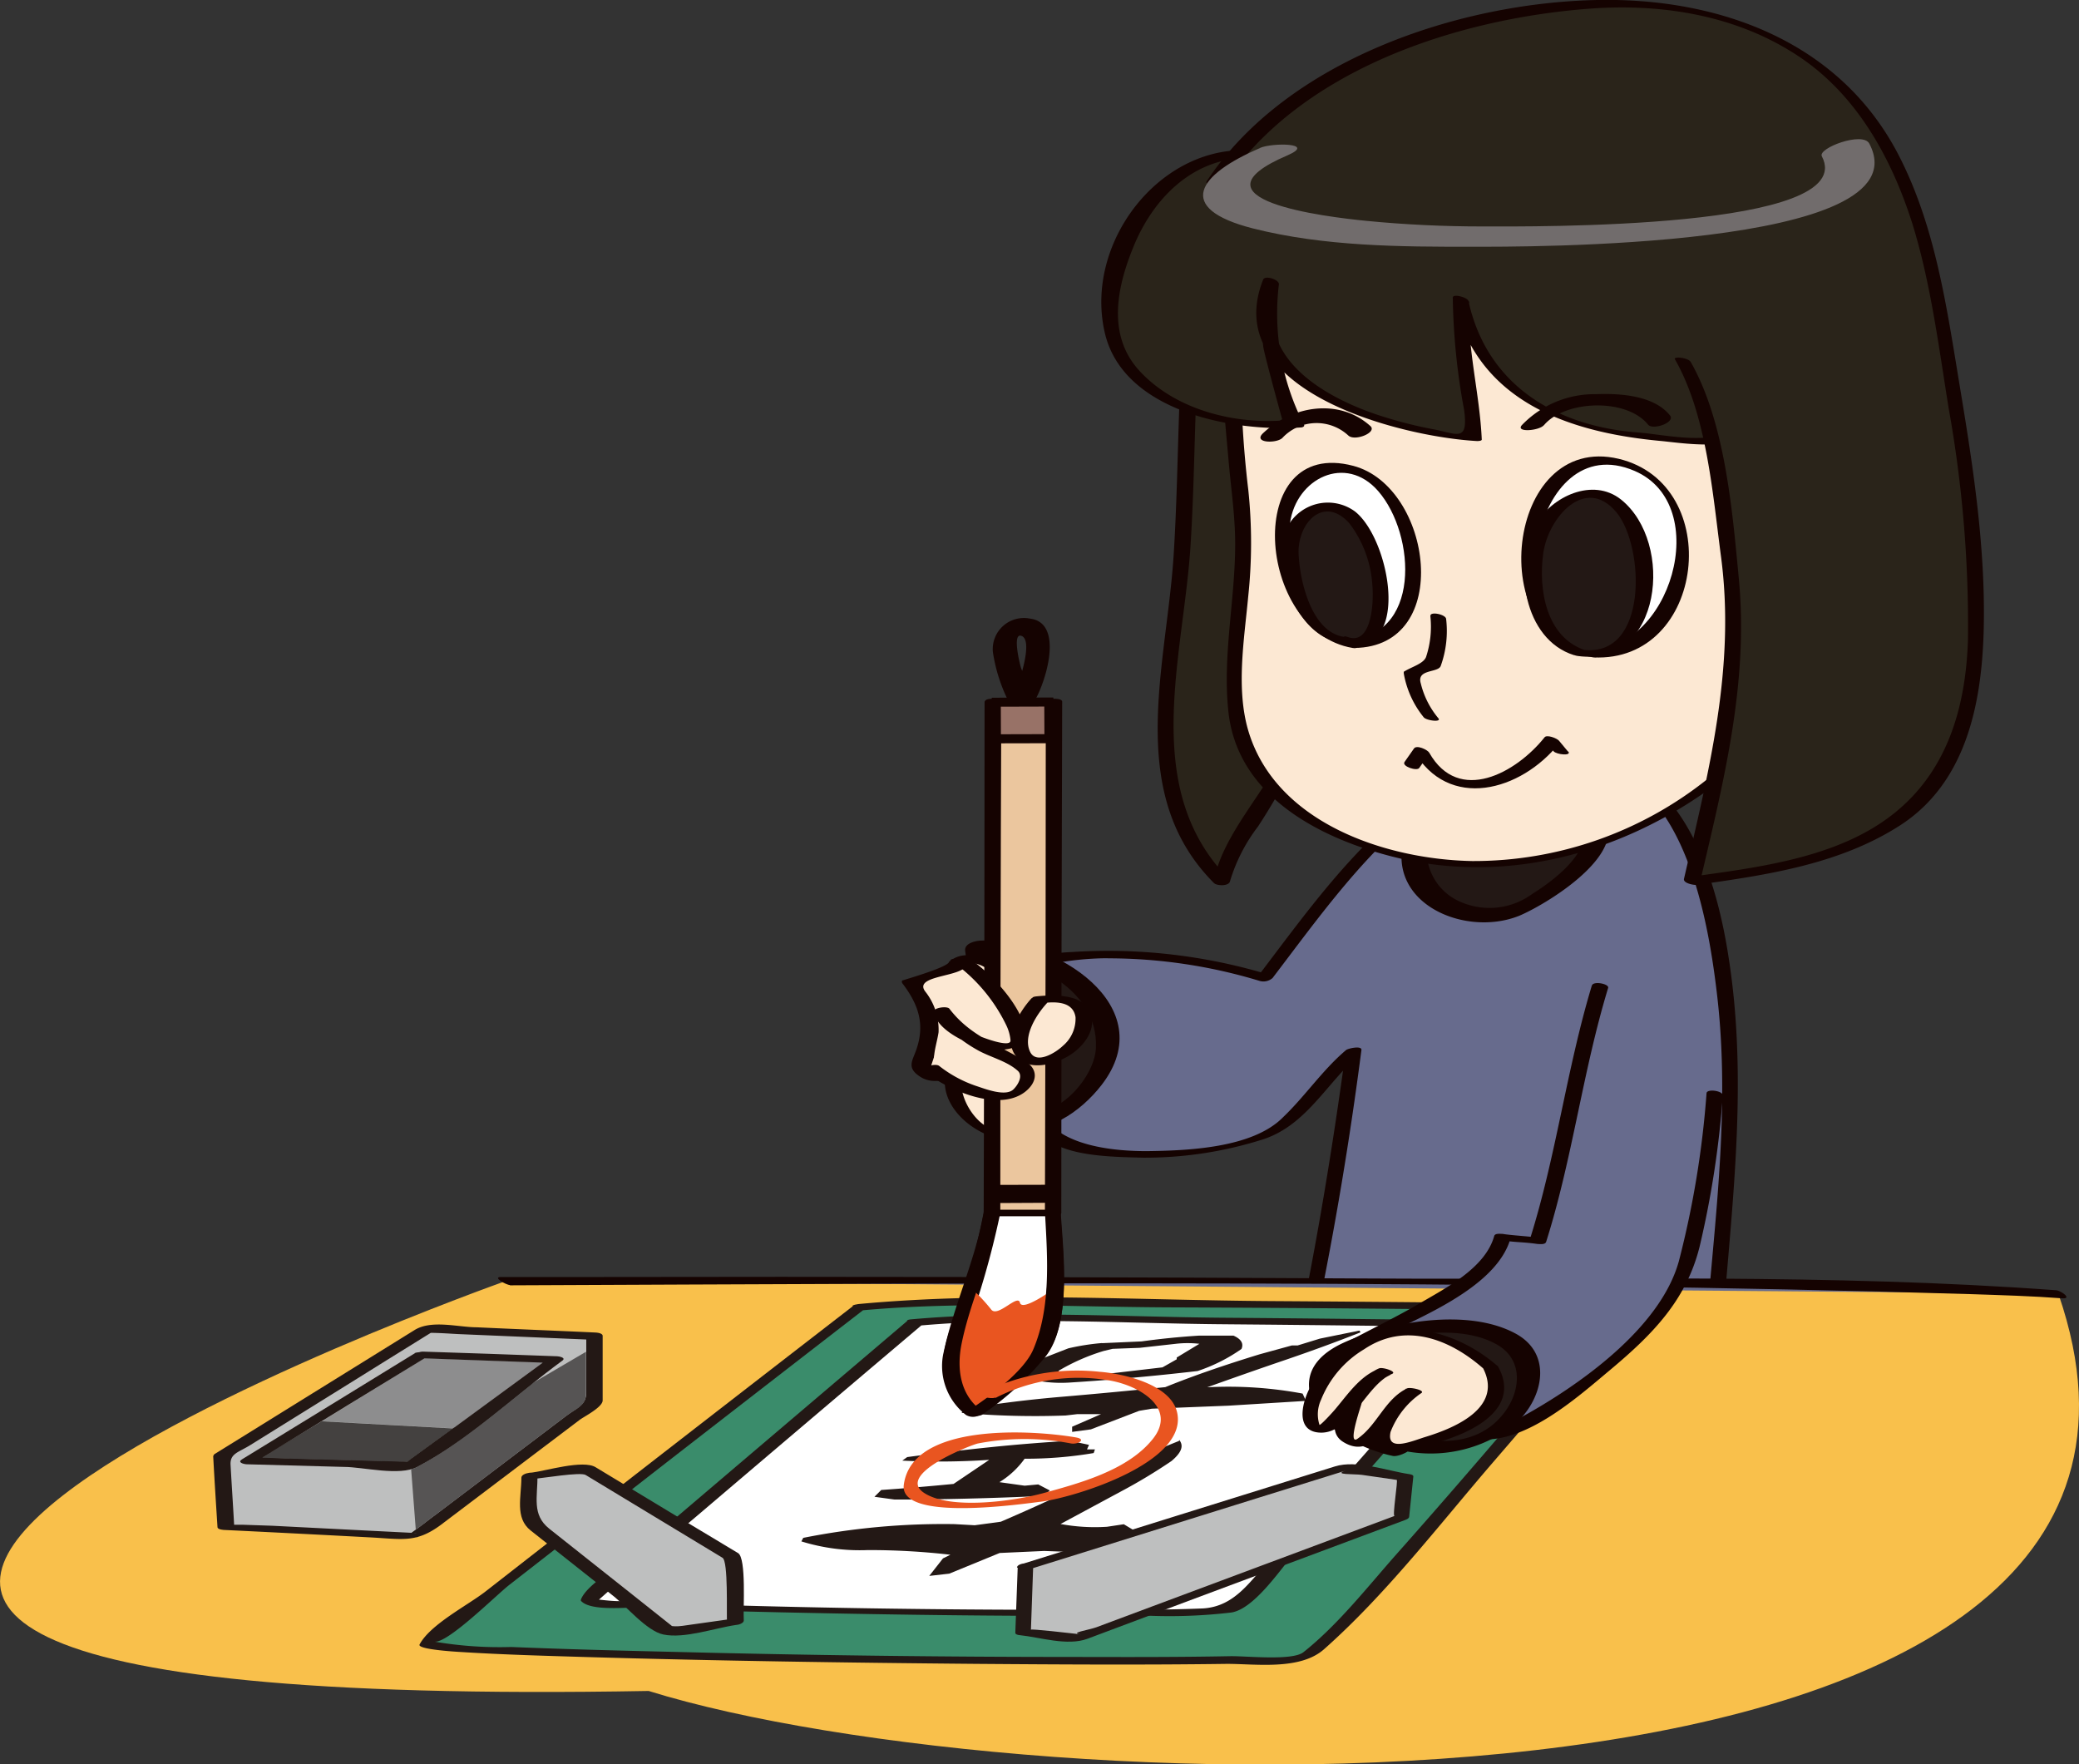 <svg xmlns="http://www.w3.org/2000/svg" viewBox="0 0 165 140"><rect x="0" y="0" width="165" height="140" fill="#333333" stroke="none"/><defs><style>.cls-1{fill:#676b8d;}.cls-2{fill:#150301;}.cls-3{fill:#f9c04b;}.cls-4{fill:#3a8c6b;}.cls-5{fill:#231815;}.cls-6{fill:#fff;}.cls-7{fill:#fce8d3;}.cls-8{fill:#e95520;}.cls-9{fill:#ebc69e;}.cls-10{fill:#987267;}.cls-11{fill:#2a241a;}.cls-12{fill:#716c6c;}.cls-13{fill:#bebfbf;}.cls-14{fill:#8d8d8e;}.cls-15{fill:#565454;}.cls-16{fill:#444140;}</style></defs><title>アセット 138</title><g id="レイヤー_2" data-name="レイヤー 2"><g id="レイヤー_2-2" data-name="レイヤー 2"><path class="cls-1" d="M113,63.54c-5.3,3.78-10.44,11.24-12.62,14.07C98.49,77,96,76.06,88.16,75.78c-3.14-.11-8.45,0-8.44,2.85-.31,1.88,2.52,2.81,2.84,4.37a17.72,17.72,0,0,1,0,4.07c.64,1.88-1.24.94.64,2.82,1.26,1.24,4.08,1.23,5.33,1.54,3.44.61,9.39-.36,12.51-1.62,2.5-1.26,3.92-4.39,6.4-6.3-1.31,10.34-4.13,25-5,27.05-1.23,3.13,9.91-.77,12.74,1.41,2.82,1.86,11,0,15-.07,4.38,0,1.09-.29,5.47-.31.28-9.39,2.42-17.51,1.53-29.6-.39-5.39-2-22.89-13.17-21.7"/><path class="cls-2" d="M112.42,63.46c-5.14,3.83-8.84,9.1-12.68,14.14l1.07-.22a44,44,0,0,0-15.73-1.83c-2,.09-4.33.42-5.69,2-.76.89-.2,2.2.39,3,1.36,1.79,2.31,2.32,2.25,4.77s-.87,3.59,1.17,5.15c1.75,1.34,5.42,1.34,7.52,1.4A30.86,30.86,0,0,0,100,90.49c3.66-1.06,5.26-4.57,8-6.9h-1.22c-1,7.33-2.2,14.64-3.7,21.88-.34,1.64-1.37,3.8-1.35,5.47,0,1.21,1.68,1.16,2.54,1.17,2.48,0,5-.51,7.42-.57s4.58,1.41,7.08,1.51c5.57.25,11.2-1.12,16.78-1.18.19,0,.78,0,.79-.33.43-11.91,2.72-23.5.87-35.44C136.11,68.8,133,59.37,124.05,60c-.77.06-.71.58,0,.52,9.23-.68,11.43,11.61,12.23,18.47,1.28,11-.86,21.68-1.25,32.64l.79-.33c-4.55,0-9.09.63-13.62,1a16.65,16.65,0,0,1-5.59-.19c-.83-.21-1.44-.82-2.3-1a20.14,20.14,0,0,0-5.75,0c-1.44.14-6.09,1.28-5.32-1.14a54.33,54.33,0,0,0,1.26-5.48c1.45-7,2.63-14.07,3.55-21.16.05-.38-1.07-.13-1.22,0-1.88,1.59-3.23,3.64-5,5.33C99.4,91.13,94.2,91.31,91,91.35c-2.51,0-6.05-.36-7.78-2.24-.48-.52.1-4,.12-4.7,0-2-1-2.78-2.33-4.11-3.66-3.67,5-4.31,7-4.25a41.42,41.42,0,0,1,11.92,1.78,1.09,1.09,0,0,0,1.07-.22c3.81-5,7.47-10.2,12.57-14,.37-.28-.87-.36-1.15-.16"/><path class="cls-3" d="M163.38,102.68c-24.73-1.14-112.66-1.07-123.3-1,0,0-97.35,34.46,11.4,32.51,29.77,9.26,127.21,12.93,111.9-31.47"/><path class="cls-1" d="M40.08,101.65c10.64-.05,107.65-.15,123.3,1"/><path class="cls-2" d="M40.45,102c38.63-.16,77.34-.46,116,.7,2.4.08,4.81.15,7.21.33.84.06-.08-.61-.48-.64-17.93-1.32-36.12-.83-54.09-.93q-31.39-.18-62.79-.12l-6.56,0c-.67,0,.43.64.75.64"/><path class="cls-4" d="M68.25,103.72s-33.37,25.8-34.31,26.75,67.61,1.9,69.79.95,24.61-27.65,24.61-27.65-53.52-.71-60.09,0"/><path class="cls-5" d="M67.68,103.66q-8.67,6.7-17.33,13.42-5.91,4.61-11.81,9.21c-1.38,1.08-4.39,2.61-5.24,4.21-.22.41,3.13.59,3.3.6,3.34.21,6.68.3,10,.4,10.3.3,20.62.45,30.93.54,6.62.05,13.23.09,19.85,0,2.33,0,5.8.52,7.7-1.16,4.93-4.37,9.11-9.84,13.4-14.82q5.25-6.08,10.4-12.21c.23-.28-.25-.33-.44-.33q-13.78-.18-27.57-.27c-10.8-.07-21.91-.77-32.68.23-.77.07-.69.59.06.52,8.17-.76,16.58-.28,24.77-.25q15.14.06,30.26.25l3.69,0h.94c.55,0-.11-.41-.27-.22q-3.08,3.66-6.18,7.3c-3.49,4.09-7,8.17-10.57,12.19-2.35,2.65-4.66,5.63-7.44,7.84-.87.7-4.5.3-5.8.32-4.16.08-8.33.07-12.49.06q-15.8,0-31.59-.4c-4.33-.1-8.66-.21-13-.39a30.54,30.54,0,0,1-6.12-.43c1,.25,5-3.76,6-4.52l12.07-9.4q8.13-6.31,16.28-12.61c.37-.28-.87-.33-1.14-.12"/><path class="cls-6" d="M72.64,105s-25.2,21.35-25.89,22,49.26,1.38,50.85.69S118,105.07,118,105.07s-40.59-.59-45.37-.12"/><path class="cls-5" d="M72,104.83l-12.94,11L50,123.54c-.92.78-3.47,2.23-3.9,3.41l0,.08c.73.82,3.33.52,4.27.56,3.86.19,7.72.27,11.58.36,9.67.21,19.34.34,29,.26a41.73,41.73,0,0,0,6.8-.25c1.87-.32,4-3.62,5.13-4.89,5.36-5.85,10.55-11.86,15.73-17.88.24-.29-.68-.38-.78-.39q-10.44-.15-20.89-.23c-8.15-.07-16.52-.6-24.64.13-.84.08.23.54.62.5,8-.72,16.29-.17,24.32-.11q10.45.09,20.89.24l-.77-.38c-5.4,6.3-10.84,12.58-16.46,18.69-1.68,1.82-2.87,3.84-5.42,4-3.71.15-7.42.11-11.13.11-10.21,0-20.43-.15-30.64-.49-1.54-.06-3.08-.11-4.62-.2-.48,0-1-.06-1.46-.11-.75-.06-.31.22-.1,0,2.58-2.3,5.26-4.51,7.9-6.75q8.88-7.56,17.8-15.11c.22-.19-.94-.49-1.24-.24"/><path class="cls-5" d="M93.59,114.27c.38.47.18,1-.61,1.67a43,43,0,0,1-4,2.41l-4.81,2.59a14.89,14.89,0,0,0,3.69.22l1.33-.2,2.09,1.25L91,123l-2.42.29-5.71-.21-3.53.16-4,1.64-1.59.18,1.09-1.39.59-.29a56.39,56.39,0,0,0-6.57-.37,15.63,15.63,0,0,1-5.26-.69l.15-.28a56.85,56.85,0,0,1,12-1.09l1.61.09,2.07-.28c2.67-1.15,5.14-2.29,7.43-3.41s4.45-2.1,6.71-3m-8.21.08,1.07.23-.16.36.63,0-.1.29a32.08,32.08,0,0,1-5.48.45,6.87,6.87,0,0,1-2,1.86l2,.28,1.08-.1.92.48-.48.43Q76.53,119,71,119l-1.6-.22.54-.54q2.77-.19,5.74-.48l2.83-1.91a59.67,59.67,0,0,1-6.9.06l.39-.28q3.28-.44,6.56-.78t6.78-.54"/><path class="cls-5" d="M107.89,105.59l.09.14q-2.67,1.06-5.85,2.15c-2.15.73-4.25,1.47-6.32,2.21a32,32,0,0,1,7.57.5l.27.58-6.14.38-6.1.24-1,.17-3.83,1.47-1.49.2,0-.41,2.3-1-1.88,0-.94.11a66.22,66.22,0,0,1-8.25-.21l.16-.24.34-.12c2.4-.39,4.89-.7,7.5-.92s5.41-.49,8.16-.76c2.19-.89,4.69-1.75,7.5-2.61l2.55-.7.46,0,1.76-.54Zm-20.42,1,3.13-.14c1.52-.21,3-.36,4.58-.46l2.71,0c.61.27.83.62.64,1.06a13.41,13.41,0,0,1-3.48,1.75c-3.52.41-6.89.71-10.08.91a10.54,10.54,0,0,1-4.09-.51c0-.32.37-.68,1.06-1.09L84.79,107a18.28,18.28,0,0,1,2.68-.42m.12.63A16.09,16.09,0,0,0,84,108.79l.33.27a11.56,11.56,0,0,0,2.73.06l5.2-.61,1.13-.64,0-.14,1.8-1.09a8.19,8.19,0,0,0-1.87,0l-2.87.32-2.15.08Z"/><path class="cls-5" d="M79,83.07c-1.11-2.36-1.12-5.51-1.5-7.86,6.26-.43,14,5.83,8.52,11.37-4.77,5.52-9.58.43-7.76-5.48"/><path class="cls-2" d="M80,82.81c-1.07-2.5-1.13-5.2-1.51-7.86l-1.3.82c4.09-.14,10,2.54,9.79,7.37-.11,2.58-3.56,6.23-6.14,4.79-2.31-1.28-2.15-4.82-1.59-6.94.2-.73-1.71-.46-1.89.22-.78,2.94-.4,6.8,2.82,8.06,2.74,1.07,5.67-1.13,7.24-3.16,4.88-6.3-3.79-11.67-9.52-11.47-.42,0-1.39.2-1.3.82.39,2.65.45,5.35,1.51,7.86.3.7,2.15.13,1.89-.51"/><path class="cls-7" d="M76,76.46A28,28,0,0,1,72.21,78c1.57,1.87,2.21,4.06.65,6.26.5,2,1.88.93,2.82.93-.93,2.5,1.27,3.43,3.46,5,2.5-1,4.39.6,3.1-8.78-.41-2.94-5-6.45-6.28-5"/><path class="cls-2" d="M75.32,76.32c0,.4-3.19,1.32-3.64,1.47-.13,0-.13.16-.05.26,1.28,1.68,1.8,3.26,1.08,5.29-.31.87-.75,1.39.28,2.08s2.07.21,3.1.08l-1-.41c-1.06,4,6.35,7.77,8,3.42,1.17-3.08.06-8-2.06-10.33-1.14-1.26-3.92-3.29-5.62-1.92-.26.2.89.65,1.2.4,1.1-.89,3.08,1.34,3.71,2a6.23,6.23,0,0,1,1.47,3.67c.25,1.91.63,4.27-.08,6.14-.33.88-1.32,1-2.12,1.19-1.68.38-3.72-2.46-3.22-4.34.09-.36-.87-.43-1-.41-1.94.24-1.07-1.68-.88-3a4.89,4.89,0,0,0-1.06-3.23c-1-1.34,3.15-1.12,3.26-2.15,0-.4-1.23-.62-1.27-.28"/><path class="cls-6" d="M83.58,96.25c.37,5.35-.06,10.21-1.51,11.63a36.48,36.48,0,0,1-4.76,4.19S74.21,110,76,105.63a48.3,48.3,0,0,0,2.7-9.36"/><path class="cls-2" d="M83,96.08c.21,3.52.47,7.51-1,10.82-.77,1.79-3.6,3.86-5.28,4.95l1.08.17c-2-1.47-1.88-4.11-1.15-6.22a67.62,67.62,0,0,0,2.7-9.36c.07-.39-1.2-.69-1.26-.34a55.83,55.83,0,0,1-1.57,6.24c-.6,1.94-1.56,3.74-1.69,5.78a4.87,4.87,0,0,0,2,4,1.09,1.09,0,0,0,1.08.17,24.07,24.07,0,0,0,5-4.55c2.18-2.62,1.44-8.26,1.26-11.33,0-.43-1.28-.61-1.26-.34"/><path class="cls-8" d="M83.62,102.31c-.19,2.66-.69,4.73-1.55,5.57a36.48,36.48,0,0,1-4.76,4.19S74.21,110,76,105.63c.36-.86.78-2,1.19-3.31a15.21,15.21,0,0,1,1.47,1.59c.51.7,2.12-1.27,2.29-.53s2.65-1.07,2.65-1.07"/><path class="cls-2" d="M82.94,96.35c.2,3.5.47,7.46-.94,10.75-.75,1.75-3.53,3.8-5.18,4.86l1.1,0c-1.74-1.26-2-3.38-1.6-5.34.71-3.49,2.36-6.78,3-10.33.08-.42-1.2-.28-1.26.06-.73,3.86-2.44,7.42-3.22,11.21a4.92,4.92,0,0,0,1.83,4.73,1.09,1.09,0,0,0,1.09,0,24.68,24.68,0,0,0,5.15-4.62c2.2-2.65,1.46-8.35,1.28-11.42,0-.35-1.31-.19-1.28.2"/><path class="cls-2" d="M81.88,56c1-1.39,2.72-6.57-.14-6.91a2.47,2.47,0,0,0-2.94,2.65,13,13,0,0,0,1.34,4.11c.35.84,2.22.3,1.89-.5s-.7-1.55-1-2.36c-.08-.24-.7-2.72,0-2.54,1.15.3-.41,4.56-.72,5-.68,1,1.09,1.26,1.58.55"/><polygon class="cls-9" points="83.58 96.25 83.66 55.71 78.8 55.73 78.72 96.27 83.58 96.25"/><path class="cls-2" d="M84.23,96.23q0-20.26.07-40.54c0-.24-.51-.24-.65-.24H78.79c-.15,0-.64,0-.65.28q0,20.28-.07,40.55c0,.24.52.24.66.24l4.86,0c.77,0,.75-.52,0-.52l-4.86,0,.66.24q0-20.28.08-40.55L78.8,56l4.86,0L83,55.73Q83,76,82.93,96.27c0,.37,1.3.34,1.3,0"/><rect class="cls-10" x="79.08" y="55.72" width="4.17" height="2.91" transform="translate(-0.21 0.3) rotate(-0.21)"/><polygon class="cls-2" points="79.08 58.63 79.08 58.99 83.61 58.98 83.6 55.35 78.71 55.37 78.72 58.99 79.08 58.99 79.08 58.63 79.44 58.63 79.43 56.08 82.88 56.07 82.89 58.26 79.08 58.27 79.08 58.63 79.44 58.63 79.08 58.63"/><polyline class="cls-2" points="83.16 94.02 79.13 94.03 79.13 95.47 83.16 95.45"/><path class="cls-7" d="M73.84,84.75c1,1,7,4,7.7.65.28-1.45-4.12-1.41-6.82-5.18.09,1.06,3.81,3.8,6.06,2.47.24-1.81-3.26-5.61-4.2-6.23"/><path class="cls-2" d="M73.23,84.92c1.78,1.49,5.94,3.4,8.12,1.73,1-.78,1.07-1.8,0-2.45-2.21-1.33-4.36-2-6-4.15-.18-.24-1.34-.08-1.25.28.3,1.28,2,2.13,3.09,2.59a4.82,4.82,0,0,0,4-.06c.12-.06.27-.12.28-.27.09-2.26-2.53-5.07-4.23-6.3-.32-.24-1.45.17-1.22.34a13.22,13.22,0,0,1,3.82,4.68,3.56,3.56,0,0,1,.36,1.23c.08.7-2.39-.27-2.68-.41-.74-.37-1.9-1.13-2.11-2l-1.25.27a11.19,11.19,0,0,0,3.35,2.89c1,.59,2.39.89,3.27,1.69.44.4,0,1.12-.32,1.44-.6.65-2.25,0-2.92-.22a9.87,9.87,0,0,1-3-1.61c-.31-.25-1.46.14-1.22.34"/><path class="cls-7" d="M82.51,79.33c-1.84,1.84-2.31,4.94-.22,4.88,3.69-.11,5.95-5.59.22-4.88"/><path class="cls-2" d="M81.89,79.2c-1,1.06-2.54,3.59-1,4.86,1.17,1,3.3.25,4.34-.55s1.78-2,1.29-3.19c-.61-1.49-3-1.38-4.28-1.25-.84.1.22.56.61.52,1-.11,2.32-.1,2.51,1.13a2.81,2.81,0,0,1-1,2.27c-.57.55-2.1,1.5-2.6.49-.64-1.3.61-3.14,1.45-4,.23-.24-1-.54-1.24-.26"/><path class="cls-5" d="M112.53,66c-1.24,2.86.65,6,4.41,6.73,4.07.76,12.49-5.77,8.73-8.35"/><path class="cls-2" d="M111.58,66.07c-1.94,5.49,4.59,8.38,9,6.6,2.37-1,9.86-5.59,6-8.7-.57-.45-2.32.3-1.75.77,2.63,2.1-1.52,5.15-3.21,6.19a5.73,5.73,0,0,1-6,.5,4.39,4.39,0,0,1-2.07-5.56c.26-.72-1.65-.48-1.89.2"/><path class="cls-11" d="M95.23,20.23c-.88,5.33-1,20.67-1.62,26C92.75,54.37,90.34,63.78,97,70c.89-5,10.86-9.81,11.79-43"/><path class="cls-2" d="M94.58,20.27c-1.21,7.85-.93,16-1.44,23.87-.57,8.79-3.86,18.86,3.21,25.94.24.23,1.19.26,1.27-.15a13.51,13.51,0,0,1,2.23-4.35,53,53,0,0,0,3.84-7c4.4-9.83,5.38-21,5.72-31.68,0-.34-1.29-.31-1.3.08-.35,11-1.44,22.35-6.09,32.43-1.59,3.44-5,6.82-5.7,10.56l1.28-.14c-7.15-7.16-3.7-17.57-3.12-26.43.5-7.72.22-15.59,1.4-23.25.05-.31-1.23-.33-1.3.08"/><path class="cls-7" d="M103.62,14.2c-7.82-.23-5.73,21-5.06,26,.68,5.94-1.75,13.47.18,18.77,2.26,6.24,10.73,9.29,17.94,9.53,11,.37,25-6.82,30.76-22.21,0,0-3.63-19.37-5.86-23.1"/><path class="cls-2" d="M103.61,13.94c-8.68.19-6.56,17.23-6.11,22.54.19,2.24.53,4.44.53,6.69,0,4.42-1,8.76-.55,13.19.64,6.63,6.93,10,12.69,11.53,12,3.22,24.51-2.25,32.2-11.51a36.3,36.3,0,0,0,5.7-10c.29-.73-.48-2.66-.63-3.4-1.08-5.38-2.21-10.78-3.78-16a18.42,18.42,0,0,0-1.46-3.8c-.18-.32-1.44-.15-1.25.19,2,3.6,2.68,8.22,3.59,12.19q1.22,5.34,2.23,10.74c.17.89-1.17,2.9-1.57,3.71a37.09,37.09,0,0,1-2.43,4.12,33.86,33.86,0,0,1-7.24,7.68,29.73,29.73,0,0,1-18.69,6.52c-6.86-.13-15.45-3-17.71-10.15-1.08-3.41-.38-7.42-.06-10.9a40.07,40.07,0,0,0,0-8.41,82.53,82.53,0,0,1-.54-12.57c.12-3.25.42-11.68,5.13-11.78.77,0,.75-.54,0-.52"/><path class="cls-11" d="M100.48,12.35c-5.34-1.19-9.42,2.28-11.55,7.94-4,9.74,6.13,14,13.95,13.32a17.65,17.65,0,0,1-2-11.24c-3.68,8.17,10.44,12.1,16.08,12.36,0-3.45-1.32-7.19-1-10.95,1.33,7.19,7,9.95,13.88,10.82,1.56,0,6.27.88,7.83-.08,3.1-1.9.28-3.13-1-6.25A27.37,27.37,0,0,0,145,25.06"/><path class="cls-2" d="M100.38,12.07C92.7,10.69,86,18.85,87.66,26.31c1.38,6.36,10.28,8,15.61,7.61.08,0,.29-.07.23-.2a19.35,19.35,0,0,1-2-11.17c0-.38-1.11-.72-1.25-.36C96.74,31,111.09,34.66,117.22,35c.07,0,.38,0,.38-.12-.16-3.68-1.18-7.25-1-10.95l-1.25-.28c1.75,8.12,9,10.65,16.42,11.34,2.06.19,7.74,1.2,7.93-2.25,0-1.05-3.14-4.08-1.51-4.45a29,29,0,0,0,7.49-3c.25-.14-.82-.67-1.17-.48A31.22,31.22,0,0,1,136.12,28l-.12.18c.79,1.65,3.29,3.93,1.75,5.61s-5.61.69-7.75.53c-6.54-.49-12-3.79-13.45-10.42-.07-.31-1.24-.61-1.25-.29a52.38,52.38,0,0,0,.9,8.92c.36,2.67-.63,1.85-2.53,1.52a33.54,33.54,0,0,1-3.68-.92c-4.71-1.43-10.78-4.8-8.48-10.57l-1.25-.36a22.54,22.54,0,0,0,0,5.32c.07.57,1.52,5.85,1.53,5.85-4.08.28-8.63-.94-11.41-4-2.54-2.83-1.72-6.61-.43-9.77,1.8-4.44,5.62-7.81,10.64-6.91.88.16.36-.48-.19-.57"/><path class="cls-11" d="M96.43,14.59c5.71-9.17,19.91-13.4,28.33-14.13,13.74-1.21,25.15,4.21,28.45,21.07,1.67,8.57,5.15,26.45,2.73,35.23-2.4,10-12,11.81-21.72,13.16,1.8-7.84,3.92-14.75,3.21-22.88-.36-5-2.34-15.93-3.93-18.42"/><path class="cls-2" d="M97.06,14.77C103.07,5.6,115.5,1.52,126,.7c5.83-.46,11.82.49,16.75,3.77,4.61,3.06,7.35,8.05,9,13.2,1.48,4.73,2.12,9.87,2.91,14.75a97.46,97.46,0,0,1,1.53,18.28c-.16,5.32-1.59,10.45-5.9,13.87-4.48,3.57-10.92,4.28-16.39,5.05l1,.48c1.87-8,3.9-15.87,3.1-24.2-.51-5.38-1.09-12.4-3.82-17.18-.2-.34-1.39-.46-1.25-.21,2.55,4.46,3,10.76,3.67,15.75,1.14,8.79-1,17-2.95,25.48-.08.36.8.51,1,.48,5.56-.78,11.33-1.62,16.15-4.72,5.19-3.35,6.45-9.52,6.63-15.27.19-6.48-.8-13-1.86-19.39s-1.94-12.84-4.9-18.56C146,3.26,136.41-.19,126.76,0c-11.05.22-24.66,4.8-31,14.4-.15.23,1,.71,1.26.36"/><path class="cls-6" d="M107.12,51.1c-5.33-.58-8-11.82-2.33-13.75,7.17-2.57,11.09,14,2.33,13.75"/><path class="cls-2" d="M106.88,50.78c-3.75-.63-4.92-6.2-4.5-9.26.49-3.57,4.42-5.51,7-2.55,3,3.44,3.47,11.74-2.64,11.8-.67,0,.43.65.75.65,7.91-.08,6.17-12.8-.08-14.45-8.8-2.33-7.76,13.16-.06,14.45.83.13-.09-.58-.47-.64"/><path class="cls-6" d="M126.21,51.85c-7.11-.63-6.09-15,.55-15.26,9.77-.39,8.23,16-.55,15.26"/><path class="cls-2" d="M126,51.52c-7.19-1-4.53-17.7,3.73-14.15,6.31,2.71,2.82,14.47-3.73,14.15-.84,0,.06.63.47.65,8.88.42,10.46-13.73,2-15.76-9-2.13-10.76,14.54-2,15.76.83.12-.08-.59-.47-.65"/><path class="cls-5" d="M106.49,50.79c-3.45-.28-5.4-8.2-3-9.87,5.92-4.2,8.7,12,3,9.87"/><path class="cls-2" d="M106.67,50.54c-2.65-.39-3.56-4.63-3.61-6.75,0-2.35,2-4.46,4-2.3a9,9,0,0,1,1.86,5c.11,1.11,0,4.73-1.93,4.07-.3-.1-1.55.14-.93.35,6.12,2.06,4.42-8,1.48-10.32a3.64,3.64,0,0,0-5.58,1.71c-.9,3,1,8.17,4.39,8.68.55.09,1.23-.36.36-.49"/><path class="cls-5" d="M125.41,51.81c-4.57-1.15-4.88-9.92-1.15-12,7.07-4,9,13.37,1.15,12"/><path class="cls-2" d="M125.87,51.62c-3.17-1-3.79-4.85-3.39-7.71s3.35-6.23,5.82-3.24c2.22,2.7,2.55,11.59-2.72,10.89-.55-.08-1.22.38-.34.5,6.64.89,7.69-9,3.41-12.42-2.24-1.78-5.49-.23-6.73,1.93-1.88,3.31-1,9.17,3,10.42.31.09,1.55-.17.92-.37"/><path class="cls-2" d="M113.52,48.89a7.64,7.64,0,0,1-.32,3.18c-.15.59-1.17.84-1.79,1.24l0,.13A7.58,7.58,0,0,0,113,56.93c.23.26,1.46.41,1.15.06a6.8,6.8,0,0,1-1.39-2.76c-.35-1.17,1.41-.81,1.59-1.4a8.18,8.18,0,0,0,.42-3.73c-.07-.36-1.31-.6-1.24-.21"/><path class="cls-2" d="M124.46,59.66l-.73-.88c-.17-.2-1-.52-1.16-.25-2.23,2.79-6.79,5.34-9.14,1.2-.14-.24-1-.64-1.21-.33l-.75,1.07c-.24.35,1,.75,1.17.47l.75-1.07-1.21-.33c2.77,4.86,8.54,3.24,11.56-.55l-1.16-.25.72.88c.23.26,1.47.4,1.16,0"/><path class="cls-12" d="M100,11.75c-4.92,2.1-6.79,4.78-.59,6.37,5.67,1.44,11.71,1.47,17.52,1.46,3.47,0,35.85.21,31.43-8.18-.51-1-4.11.36-3.77,1,3.08,5.85-23.1,5.57-26.92,5.57-3.07,0-6.12-.14-9.19-.44-3.3-.32-14.53-1.69-6.28-5.21,2.29-1-1.27-1-2.2-.58"/><path class="cls-2" d="M101.77,34.76a3.71,3.71,0,0,1,5.25-.19c.53.47,2.3-.26,1.74-.76-2.49-2.24-6.2-1.62-8.52.57-.82.78,1.05.83,1.53.38"/><path class="cls-2" d="M122.53,33.75c1.67-2,6.55-2.18,8.26-.06.38.48,2.2-.17,1.75-.72-1.29-1.61-4-1.76-5.87-1.69a8,8,0,0,0-5.89,2.46c-.52.6,1.37.45,1.75,0"/><path class="cls-1" d="M127,78.33c-2.46,7.83-2.75,13.57-4.92,20.15-.94-.31-2.19,0-2.82-.3-.6,3.44-10.29,7.55-13.41,9.44,3.14,1.24,8.79,7.16,12.55,6.21,3.12-.64,8.11-4.42,10.6-6.93,4.68-4.4,4.41-4.58,5.9-10.67.62-2.5,1.22-9.39,1.22-9.39"/><path class="cls-2" d="M126.33,78.23c-2,6.63-2.83,13.55-4.92,20.15l.68-.16c-.73-.11-2.2-.19-2.82-.3-.16,0-.61-.07-.68.16-.71,2.57-3.9,4.16-6,5.4-2.39,1.39-4.92,2.54-7.31,3.93-.25.15,0,.32.18.39,4.06,1.83,7.05,5.66,11.62,6.37,3.81.6,8.08-3.26,10.75-5.49,3.34-2.8,6-5.5,7.06-9.75a75.79,75.79,0,0,0,1.84-12c0-.38-1.26-.54-1.29-.18a74.83,74.83,0,0,1-2.19,13.31c-1.47,5.37-8,9.94-12.61,12.46-4.1,2.27-7.45-.46-10.75-2.8a32.08,32.08,0,0,0-3.07-2c-.24-.13,1.78-1.13,2.07-1.28,3.33-1.74,9.86-4.12,11-8.19l-.68.17c1.08.19,1.57.12,2.82.3.17,0,.6.07.68-.17,2.09-6.6,2.9-13.52,4.92-20.15.1-.32-1.17-.58-1.29-.19"/><path class="cls-5" d="M111.17,115.11a9.36,9.36,0,0,1-5.33-3.1c-3.78-5,4-6.28,8.42-6.61,13.14-.68,6,13.43-4.66,8.47"/><path class="cls-2" d="M111.76,114.64c-3.78-.77-9.06-5.91-3.17-7.84,3-1,7.57-1.74,10.38,0,2,1.28,1.66,3.73.36,5.38-2.2,2.81-6,2.51-9,1.21-.51-.22-2.24.54-1.52.86a10.76,10.76,0,0,0,11.33-1.16c2.25-1.88,3.21-5.55.2-7.23-3.79-2.1-10-1-13.74.71-1.56.72-2.95,1.91-2.68,3.77.43,2.86,4.15,4.69,6.63,5.2.54.11,2.22-.74,1.18-1"/><path class="cls-7" d="M118.34,108.51c-8.24-7.71-15.85,2-14.06,4.75,1.49,1.12,3.47-3.8,5.66-4.44-1.56.33-4.56,4.8-2.52,5.68,1.87.31,2.94-3.52,4.82-4.16-.94.63-3.8,3.84-2,4.46,2.82,0,10.63-2.23,8.11-6.29"/><path class="cls-2" d="M118.92,108.46c-4.66-4.09-11.58-4.33-14.91,1.58-.61,1.07-1.26,3.38.54,3.63,2.59.35,3.78-3.74,5.93-4.64.43-.18-.71-.54-1-.45-1.38.49-5,4.46-2.92,5.82,2.78,1.8,4.22-2.89,6.19-3.85l-1.15-.36c-.73.56-3.3,2.91-2.57,4.09s2.1.79,3.22.6c2.9-.48,8.77-2.41,6.69-6.35-.18-.35-1.42-.34-1.26,0,1.65,3.13-2.12,4.76-4.55,5.5-1.07.33-3.12,1.24-2.77-.39a6.6,6.6,0,0,1,2.46-3.1c.28-.22-.91-.48-1.15-.36-1.78.87-2.35,2.91-3.94,4-.86.58.4-2.92.32-2.79a5,5,0,0,1,2.29-2.28l-1-.45c-1.46.61-2.38,2-3.36,3.16-.24.29-1.21,1.34-1.26,1.25a2.74,2.74,0,0,1,.13-2,8.23,8.23,0,0,1,3.42-4c3.24-2.17,6.75-.84,9.44,1.52.26.23,1.5.21,1.15-.1"/><polygon class="cls-13" points="42.02 117.15 42.03 120.73 53.03 129.45 58.34 128.69 58.01 123.48 46.71 116.64 42.02 117.15"/><path class="cls-5" d="M41.38,117.26c0,1.53-.53,3.19.73,4.19l6.54,5.18c1,.78,2.68,2.81,4,3.08,1.67.35,4.09-.52,5.78-.76.16,0,.61-.13.6-.36-.06-.87.22-4.93-.45-5.34L53.17,120l-5.89-3.56c-1-.63-4,.3-5.13.43-.55.06-1.14.65-.26.55,1.36-.14,4.17-.62,4.59-.37l5.62,3.4,5.24,3.17c.47.28.31,4.33.36,5.19l.6-.37-2.35.33-1.77.25c-1,.14-1.08-.17-.58.23l-4.22-3.35-5.78-4.58c-1.41-1.12-.93-2.5-.94-4.28,0-.33-1.28-.19-1.28.22"/><polygon class="cls-13" points="81.42 124.33 81.22 129.51 85.65 129.97 111.19 120.43 111.53 117.25 106.48 116.52 81.42 124.33"/><path class="cls-5" d="M80.77,124.4c-.06,1.73-.13,3.45-.19,5.18,0,.13.26.18.34.18,1.63.17,3.79.88,5.38.29l8-3,17.25-6.44c.12-.05.28-.11.29-.26l.33-3.19c0-.13-.26-.17-.34-.18-1.74-.26-4.15-1.15-5.88-.61l-7.25,2.26-17.63,5.5c-.8.25.33.5.7.38l18.2-5.68,6.84-2.13c-1.1.35.72.26,1.27.34l2.77.4c.12,0-.37,2.93-.17,2.86l-19.29,7.2L87,129.14c-.61.22-2.23.45-1.18.56-.94-.1-4-.46-4-.37l.18-5.07c0-.33-1.27-.26-1.29.14"/><polygon class="cls-13" points="47.18 106 33.83 105.44 17.61 115.52 17.94 121.15 33.07 121.92 47.21 111.22 47.18 106"/><path class="cls-5" d="M47.35,105.75c-3.17-.15-6.33-.27-9.51-.42-1.47,0-3.59-.62-4.94.22L17,115.41l-.08.14c.1,1.87.22,3.75.34,5.62,0,.2.36.22.49.24q5.78.28,11.58.59c2.58.13,3.68.48,5.67-1l11-8.32c.34-.26,1.83-1,1.83-1.55,0-1.7,0-3.42,0-5.12,0-.36-1.3-.34-1.3,0,0,1.5,0,3,0,4.51,0,1-.76,1.2-1.66,1.89l-10.28,7.78c-.52.38-1,.77-1.54,1.16s-.51.36-.28.31a.89.89,0,0,1,.3,0l-4.58-.23-6.86-.35L19.28,121l-.86,0c-.62,0,.15,0,.17.15-.09-1.64-.2-3.27-.29-4.89-.06-.92.63-1,1.56-1.58,3.6-2.24,7.2-4.47,10.8-6.72l3.53-2.19c.58-.36-1,0-.16,0s1.57.06,2.37.1l10.63.45c.55,0,1.21-.48.32-.51"/><path class="cls-14" d="M36,113.35l-10.44-.57,8.13-5,6.52.23,2.9.1-.58.43L36,113.35"/><path class="cls-5" d="M32.94,107.38c-4.56,2.8-9.14,5.62-13.72,8.42-.41.24.08.38.33.4l7.76.21c1.47,0,4.41.75,5.8,0,4.08-2.16,7.8-5.71,11.53-8.44.31-.24-.31-.34-.42-.34-3.55-.13-7.1-.26-10.65-.37-.56,0-1.17.5-.29.52l6.9.25,3.33.12c.32,0,.34-.07.27-.13s-.34-.17-.4-.11l-.88.65-7,5.13-3,2.18c-.8.6.86.17-.7.12l-8.63-.23L20,115.65c-.29,0,.1.44.41.26s.66-.4,1-.6q6.24-3.84,12.5-7.65c.59-.37-.66-.44-1-.28"/><path class="cls-15" d="M33,121.41l-.37-4.82a1.77,1.77,0,0,0,.45-.18c3.24-1.72,6.26-4.31,9.24-6.68l4.19-2.46c0,1.09,0,2.18,0,3.27s-.76,1.2-1.66,1.89l-10.28,7.78c-.52.38-1,.77-1.54,1.16l0,0m.07.24h0"/><path class="cls-5" d="M33.07,121.92l0-.27h0l0-.24,0,0c.52-.39,1-.78,1.54-1.16l10.28-7.78c.9-.69,1.66-.92,1.66-1.89s0-2.18,0-3.27h0l.65,4-14.14,10.7"/><path class="cls-16" d="M32.34,116a4.39,4.39,0,0,0-.52,0l-8.63-.23-2.4-.08.61-.37q2.05-1.28,4.13-2.53l10.44.57-.47.34-3,2.18a1.07,1.07,0,0,0-.18.16"/><path class="cls-5" d="M32.66,116.59l0-.31-12.32-.36,5.22-3.14h0q-2.07,1.26-4.13,2.53l-.61.37,2.4.08,8.63.23a4.39,4.39,0,0,1,.52,0,1.07,1.07,0,0,1,.18-.16l3-2.18.47-.34h.2l6.18-3.63c-3,2.37-6,5-9.24,6.68a1.77,1.77,0,0,1-.45.18"/><path class="cls-8" d="M79,110.94a14.37,14.37,0,0,1,8.93-1.41c2.35.35,5.55,2.14,3.58,4.64s-5.83,3.53-8.63,4.3c-2.34.65-7.46,1.38-9.54,0-2.27-1.49,3.75-3.81,4.27-3.92a19.59,19.59,0,0,1,7.4,0c.55.09,1.25-.33.38-.48-3.34-.58-13-1.24-13.66,3.76-.39,3,9.64,1.48,10.89,1.34C85.4,118.81,94.45,116,93.4,112c-.58-2.18-4.3-3-6.14-3.14a16.84,16.84,0,0,0-9.37,1.71c-.4.22.81.49,1.11.33"/></g></g></svg>